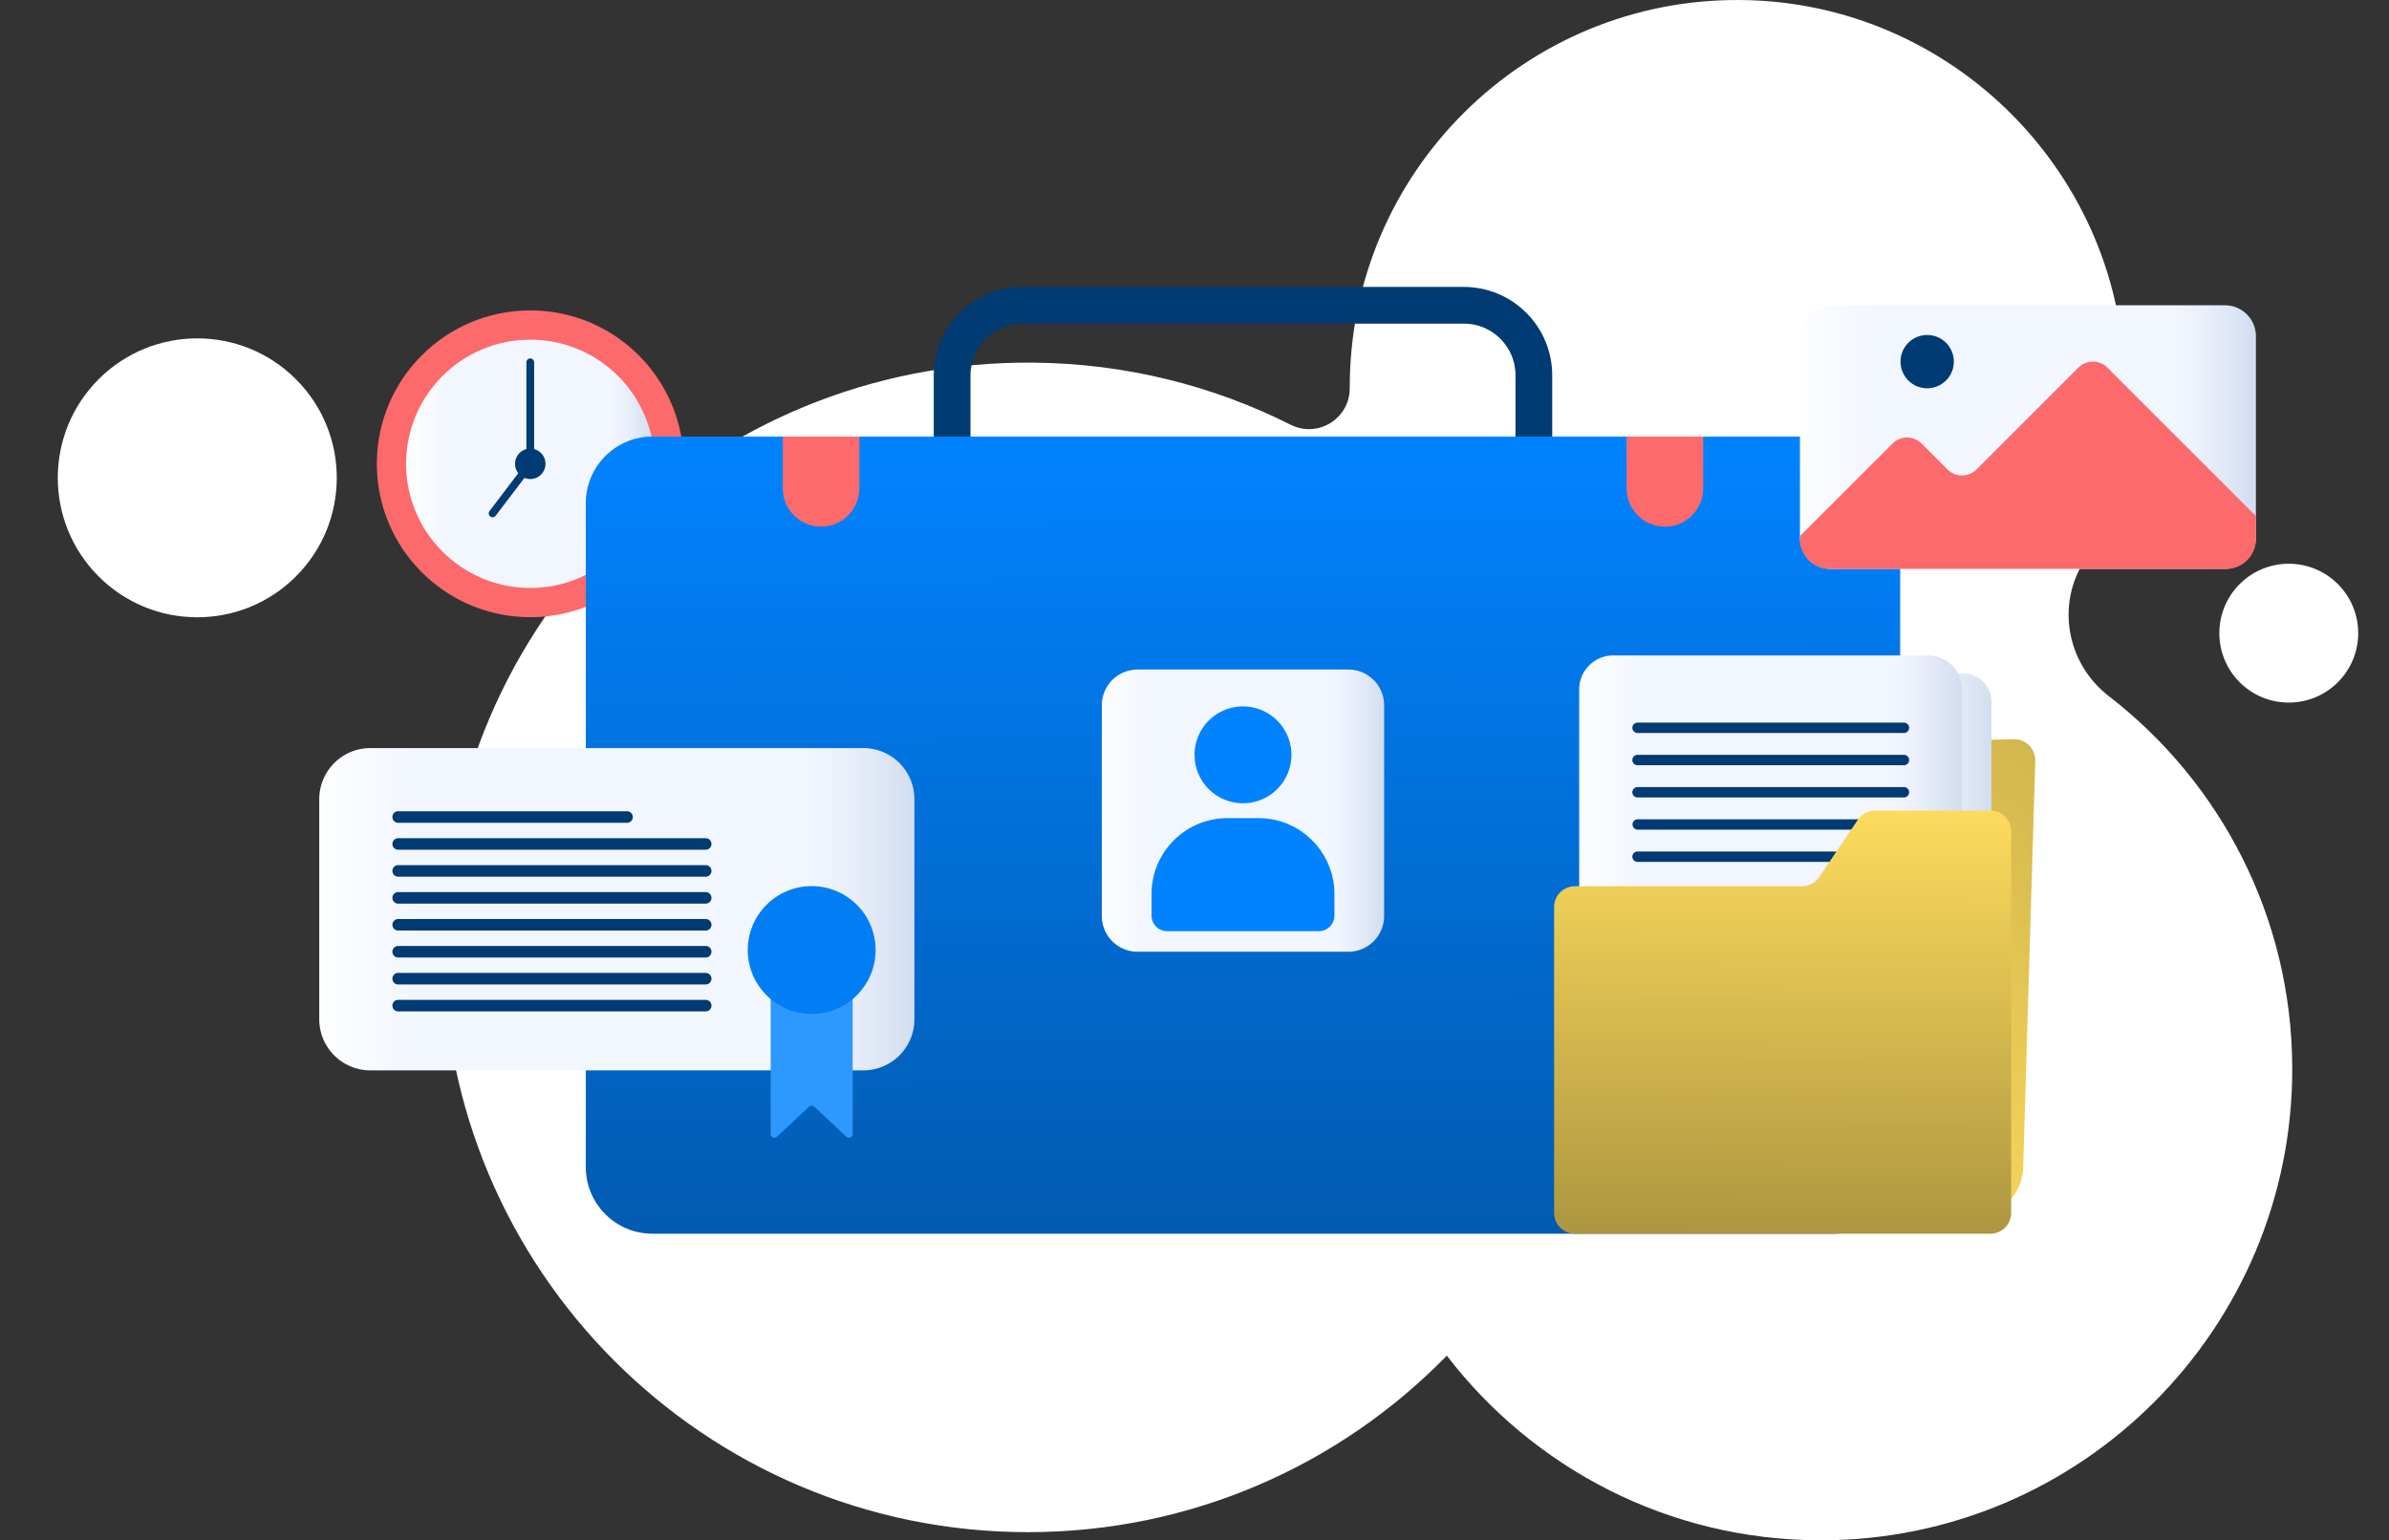 <svg width="414" height="267" fill="none" xmlns="http://www.w3.org/2000/svg"><rect width="100%" height="100%" fill="#333333" stroke="none"/><path d="M51.281 99.92c9.44-9.44 9.44-24.746 0-34.187-9.44-9.44-24.747-9.44-34.187 0-9.44 9.441-9.44 24.747 0 34.188 9.44 9.44 24.746 9.44 34.187 0ZM405.14 118.262c4.699-4.699 4.699-12.318 0-17.017s-12.318-4.699-17.017 0-4.699 12.318 0 17.017 12.318 4.699 17.017 0ZM360.486 98.442c4.922-9.325 7.712-19.949 7.722-31.224.036-36.765-29.771-66.884-66.535-67.215-37.371-.338-67.772 29.856-67.772 67.15v.136c.01 5.287-5.528 8.706-10.25 6.33-13.415-6.75-28.534-10.61-44.54-10.758-56.43-.523-102.246 44.784-102.325 101.216-.079 56.049 45.335 101.51 101.366 101.51 28.451 0 54.165-11.721 72.574-30.598C265.652 254.452 289.145 267 315.567 267c45.14 0 81.795-36.766 81.666-81.903-.075-26.223-12.508-49.536-31.782-64.425-6.809-5.259-8.98-14.622-4.963-22.23h-.002Z" fill="#fff"/><path d="M164.997 76.236V65.053c0-6.702 5.433-12.134 12.133-12.134h76.544c6.702 0 12.134 5.434 12.134 12.134v11.181" stroke="#003B73" stroke-width="6.364" stroke-miterlimit="10"/><path d="M91.894 106.988c14.686 0 26.591-11.905 26.591-26.591 0-14.686-11.905-26.59-26.591-26.59-14.686 0-26.59 11.904-26.59 26.59s11.904 26.591 26.59 26.591Z" fill="#FC6A6B"/><path d="M91.894 101.917c11.885 0 21.52-9.635 21.52-21.52s-9.635-21.52-21.52-21.52-21.52 9.635-21.52 21.52 9.635 21.52 21.52 21.52Z" fill="url(#a)"/><path d="M85.364 89.658a.67.67 0 0 1-.533-1.074l6.393-8.413V62.803a.668.668 0 1 1 1.338 0v17.594a.67.67 0 0 1-.136.405l-6.53 8.592a.669.669 0 0 1-.532.264Z" fill="#003B73"/><path d="M91.894 83.034a2.637 2.637 0 1 0 0-5.274 2.637 2.637 0 0 0 0 5.274Z" fill="#003B73"/><path d="M317.748 75.674h-204.69c-6.374 0-11.54 5.167-11.54 11.54v115.098c0 6.374 5.166 11.541 11.54 11.541h204.69c6.373 0 11.54-5.167 11.54-11.541V87.214c0-6.373-5.167-11.54-11.54-11.54Z" fill="url(#b)"/><path d="M135.655 75.674h13.271v8.978a6.64 6.64 0 0 1-6.636 6.635 6.639 6.639 0 0 1-6.635-6.635v-8.978ZM281.88 75.674h13.271v8.978a6.64 6.64 0 0 1-6.636 6.635 6.64 6.64 0 0 1-6.635-6.635v-8.978Z" fill="#FC6A6B"/><path d="M341.558 211.122h-70.421l6.724-60.226h38.136l13.291-22.298 19.68-.456a3.652 3.652 0 0 1 3.735 3.76l-2.102 70.442a9.047 9.047 0 0 1-9.043 8.777v.001Z" fill="url(#c)"/><path d="M340.144 116.717h-56.445a4.955 4.955 0 0 0-4.955 4.956v54.947a4.954 4.954 0 0 0 4.955 4.955h56.445a4.955 4.955 0 0 0 4.956-4.955v-54.947a4.956 4.956 0 0 0-4.956-4.956Z" fill="url(#d)"/><path d="M334.131 113.615H279.56a5.893 5.893 0 0 0-5.893 5.893v53.074a5.892 5.892 0 0 0 5.893 5.892h54.571a5.892 5.892 0 0 0 5.893-5.892v-53.074a5.893 5.893 0 0 0-5.893-5.893Z" fill="url(#e)"/><path d="M329.889 142.021h-46.086a.897.897 0 1 0 0 1.795h46.086a.898.898 0 1 0 0-1.795ZM329.889 147.606h-46.086a.898.898 0 1 0 0 1.795h46.086a.899.899 0 1 0 0-1.795Z" fill="#003B73"/><path d="M344.918 213.854H272.92a3.6 3.6 0 0 1-3.602-3.601v-53.024a3.601 3.601 0 0 1 3.602-3.602h39.342a3.602 3.602 0 0 0 2.987-1.588l6.703-9.936a3.604 3.604 0 0 1 2.987-1.588h19.98a3.6 3.6 0 0 1 3.602 3.601v66.133a3.601 3.601 0 0 1-3.602 3.602l-.001.003Z" fill="url(#f)"/><path d="M329.889 125.262h-46.086a.898.898 0 1 0 0 1.795h46.086a.899.899 0 1 0 0-1.795ZM329.889 130.847h-46.086a.898.898 0 1 0 0 1.795h46.086a.899.899 0 1 0 0-1.795ZM329.889 136.434h-46.086a.898.898 0 1 0 0 1.795h46.086a.899.899 0 1 0 0-1.795Z" fill="#003B73"/><path d="M385.572 52.919h-68.284a5.365 5.365 0 0 0-5.366 5.365v34.96a5.365 5.365 0 0 0 5.366 5.365h68.284a5.365 5.365 0 0 0 5.365-5.365v-34.96a5.365 5.365 0 0 0-5.365-5.365Z" fill="url(#g)"/><path d="M365.202 63.728a3.558 3.558 0 0 0-5.033 0l-17.645 17.645a3.558 3.558 0 0 1-5.033 0l-4.49-4.49a3.558 3.558 0 0 0-5.033 0l-16.044 16.043v.536a5.147 5.147 0 0 0 5.147 5.147h68.721a5.148 5.148 0 0 0 5.147-5.147v-3.998l-25.735-25.736h-.002Z" fill="#FC6A6B"/><path d="M333.968 67.306a4.62 4.62 0 1 0 0-9.24 4.62 4.62 0 0 0 0 9.24Z" fill="#003B73"/><path d="M149.601 129.673H64.185a8.862 8.862 0 0 0-8.86 8.861v38.146a8.86 8.86 0 0 0 8.86 8.861h85.416a8.86 8.86 0 0 0 8.861-8.861v-38.146a8.861 8.861 0 0 0-8.861-8.861Z" fill="url(#h)"/><path d="m146.67 197.04-5.566-5.204a.652.652 0 0 0-.89 0l-5.566 5.204a.652.652 0 0 1-1.098-.476v-26.833c0-.36.292-.652.651-.652h12.912c.361 0 .652.293.652.652v26.833c0 .571-.68.865-1.098.476h.003Z" fill="#2D98FE"/><path d="M140.66 175.758c6.118 0 11.078-4.96 11.078-11.079 0-6.118-4.96-11.078-11.078-11.078-6.119 0-11.079 4.96-11.079 11.078 0 6.119 4.96 11.079 11.079 11.079Z" fill="#027EF4"/><path d="M108.664 140.622H69.002c-.553 0-1.001.448-1.001 1.001v.002c0 .553.448 1.001 1 1.001h39.663a1 1 0 0 0 1.001-1.001v-.002a1 1 0 0 0-1.001-1.001ZM122.289 145.293H69.002c-.553 0-1.001.449-1.001 1.002v.001c0 .553.448 1.001 1 1.001h53.288c.553 0 1.002-.448 1.002-1.001v-.001c0-.553-.449-1.002-1.002-1.002ZM122.289 149.963H69.002c-.553 0-1.001.448-1.001 1.001v.001c0 .553.448 1.002 1 1.002h53.288c.553 0 1.002-.449 1.002-1.002v-.001c0-.553-.449-1.001-1.002-1.001ZM122.289 154.633H69.002c-.553 0-1.001.449-1.001 1.002v.001c0 .553.448 1.001 1 1.001h53.288c.553 0 1.002-.448 1.002-1.001v-.001c0-.553-.449-1.002-1.002-1.002ZM122.289 159.304H69.002c-.553 0-1.001.449-1.001 1.002v.001c0 .553.448 1.001 1 1.001h53.288c.553 0 1.002-.448 1.002-1.001v-.001c0-.553-.449-1.002-1.002-1.002ZM122.289 163.974H69.002c-.553 0-1.001.448-1.001 1.001v.001c0 .553.448 1.002 1 1.002h53.288c.553 0 1.002-.449 1.002-1.002v-.001c0-.553-.449-1.001-1.002-1.001ZM122.289 168.644H69.002c-.553 0-1.001.449-1.001 1.002v.001c0 .553.448 1.002 1 1.002h53.288c.553 0 1.002-.449 1.002-1.002v-.001c0-.553-.449-1.002-1.002-1.002ZM122.289 173.314H69.002c-.553 0-1.001.448-1.001 1.001v.002c0 .553.448 1.001 1 1.001h53.288c.553 0 1.002-.448 1.002-1.001v-.002c0-.553-.449-1.001-1.002-1.001Z" fill="#003B73"/><path d="M233.668 116.058h-36.532a6.193 6.193 0 0 0-6.193 6.192v36.532a6.193 6.193 0 0 0 6.193 6.193h36.532a6.193 6.193 0 0 0 6.193-6.193V122.25a6.193 6.193 0 0 0-6.193-6.192Z" fill="url(#i)"/><path d="M215.402 139.24a8.393 8.393 0 1 0 0-16.787 8.393 8.393 0 0 0 0 16.787ZM212.712 141.818h5.381c7.26 0 13.154 5.894 13.154 13.154v3.738a2.705 2.705 0 0 1-2.705 2.704h-26.281a2.705 2.705 0 0 1-2.705-2.704v-3.738c0-7.26 5.894-13.154 13.154-13.154h.002Z" fill="#0183FF"/><defs><linearGradient id="a" x1="70.374" y1="80.397" x2="113.414" y2="80.397" gradientUnits="userSpaceOnUse"><stop stop-color="#FDFEFF"/><stop offset=".16" stop-color="#F2F6FE"/><stop offset=".82" stop-color="#F2F6FE"/><stop offset=".89" stop-color="#E9EFFA"/><stop offset=".99" stop-color="#D4DFF1"/><stop offset="1" stop-color="#D1DDF0"/></linearGradient><linearGradient id="b" x1="215.403" y1="75.674" x2="215.687" y2="254.008" gradientUnits="userSpaceOnUse"><stop stop-color="#0183FF"/><stop offset="1" stop-color="#014F99"/></linearGradient><linearGradient id="c" x1="324.504" y1="213.918" x2="451.878" y2="56.82" gradientUnits="userSpaceOnUse"><stop stop-color="#FDDB5D"/><stop offset="1" stop-color="#978338"/></linearGradient><linearGradient id="d" x1="278.744" y1="149.146" x2="345.1" y2="149.146" gradientUnits="userSpaceOnUse"><stop stop-color="#FDFEFF"/><stop offset=".16" stop-color="#F2F6FE"/><stop offset=".82" stop-color="#F2F6FE"/><stop offset=".89" stop-color="#E9EFFA"/><stop offset=".99" stop-color="#D4DFF1"/><stop offset="1" stop-color="#D1DDF0"/></linearGradient><linearGradient id="e" x1="273.667" y1="146.045" x2="340.024" y2="146.045" gradientUnits="userSpaceOnUse"><stop stop-color="#FDFEFF"/><stop offset=".16" stop-color="#F2F6FE"/><stop offset=".82" stop-color="#F2F6FE"/><stop offset=".89" stop-color="#E9EFFA"/><stop offset=".99" stop-color="#D4DFF1"/><stop offset="1" stop-color="#D1DDF0"/></linearGradient><linearGradient id="f" x1="308.919" y1="140.515" x2="308.595" y2="234.281" gradientUnits="userSpaceOnUse"><stop stop-color="#FDDB5D"/><stop offset="1" stop-color="#978338"/></linearGradient><linearGradient id="g" x1="311.922" y1="75.764" x2="390.937" y2="75.764" gradientUnits="userSpaceOnUse"><stop stop-color="#FDFEFF"/><stop offset=".16" stop-color="#F2F6FE"/><stop offset=".82" stop-color="#F2F6FE"/><stop offset=".89" stop-color="#E9EFFA"/><stop offset=".99" stop-color="#D4DFF1"/><stop offset="1" stop-color="#D1DDF0"/></linearGradient><linearGradient id="h" x1="55.324" y1="157.607" x2="158.462" y2="157.607" gradientUnits="userSpaceOnUse"><stop stop-color="#FDFEFF"/><stop offset=".16" stop-color="#F2F6FE"/><stop offset=".82" stop-color="#F2F6FE"/><stop offset=".89" stop-color="#E9EFFA"/><stop offset=".99" stop-color="#D4DFF1"/><stop offset="1" stop-color="#D1DDF0"/></linearGradient><linearGradient id="i" x1="190.943" y1="140.516" x2="239.862" y2="140.516" gradientUnits="userSpaceOnUse"><stop stop-color="#FDFEFF"/><stop offset=".16" stop-color="#F2F6FE"/><stop offset=".82" stop-color="#F2F6FE"/><stop offset=".89" stop-color="#E9EFFA"/><stop offset=".99" stop-color="#D4DFF1"/><stop offset="1" stop-color="#D1DDF0"/></linearGradient></defs></svg>